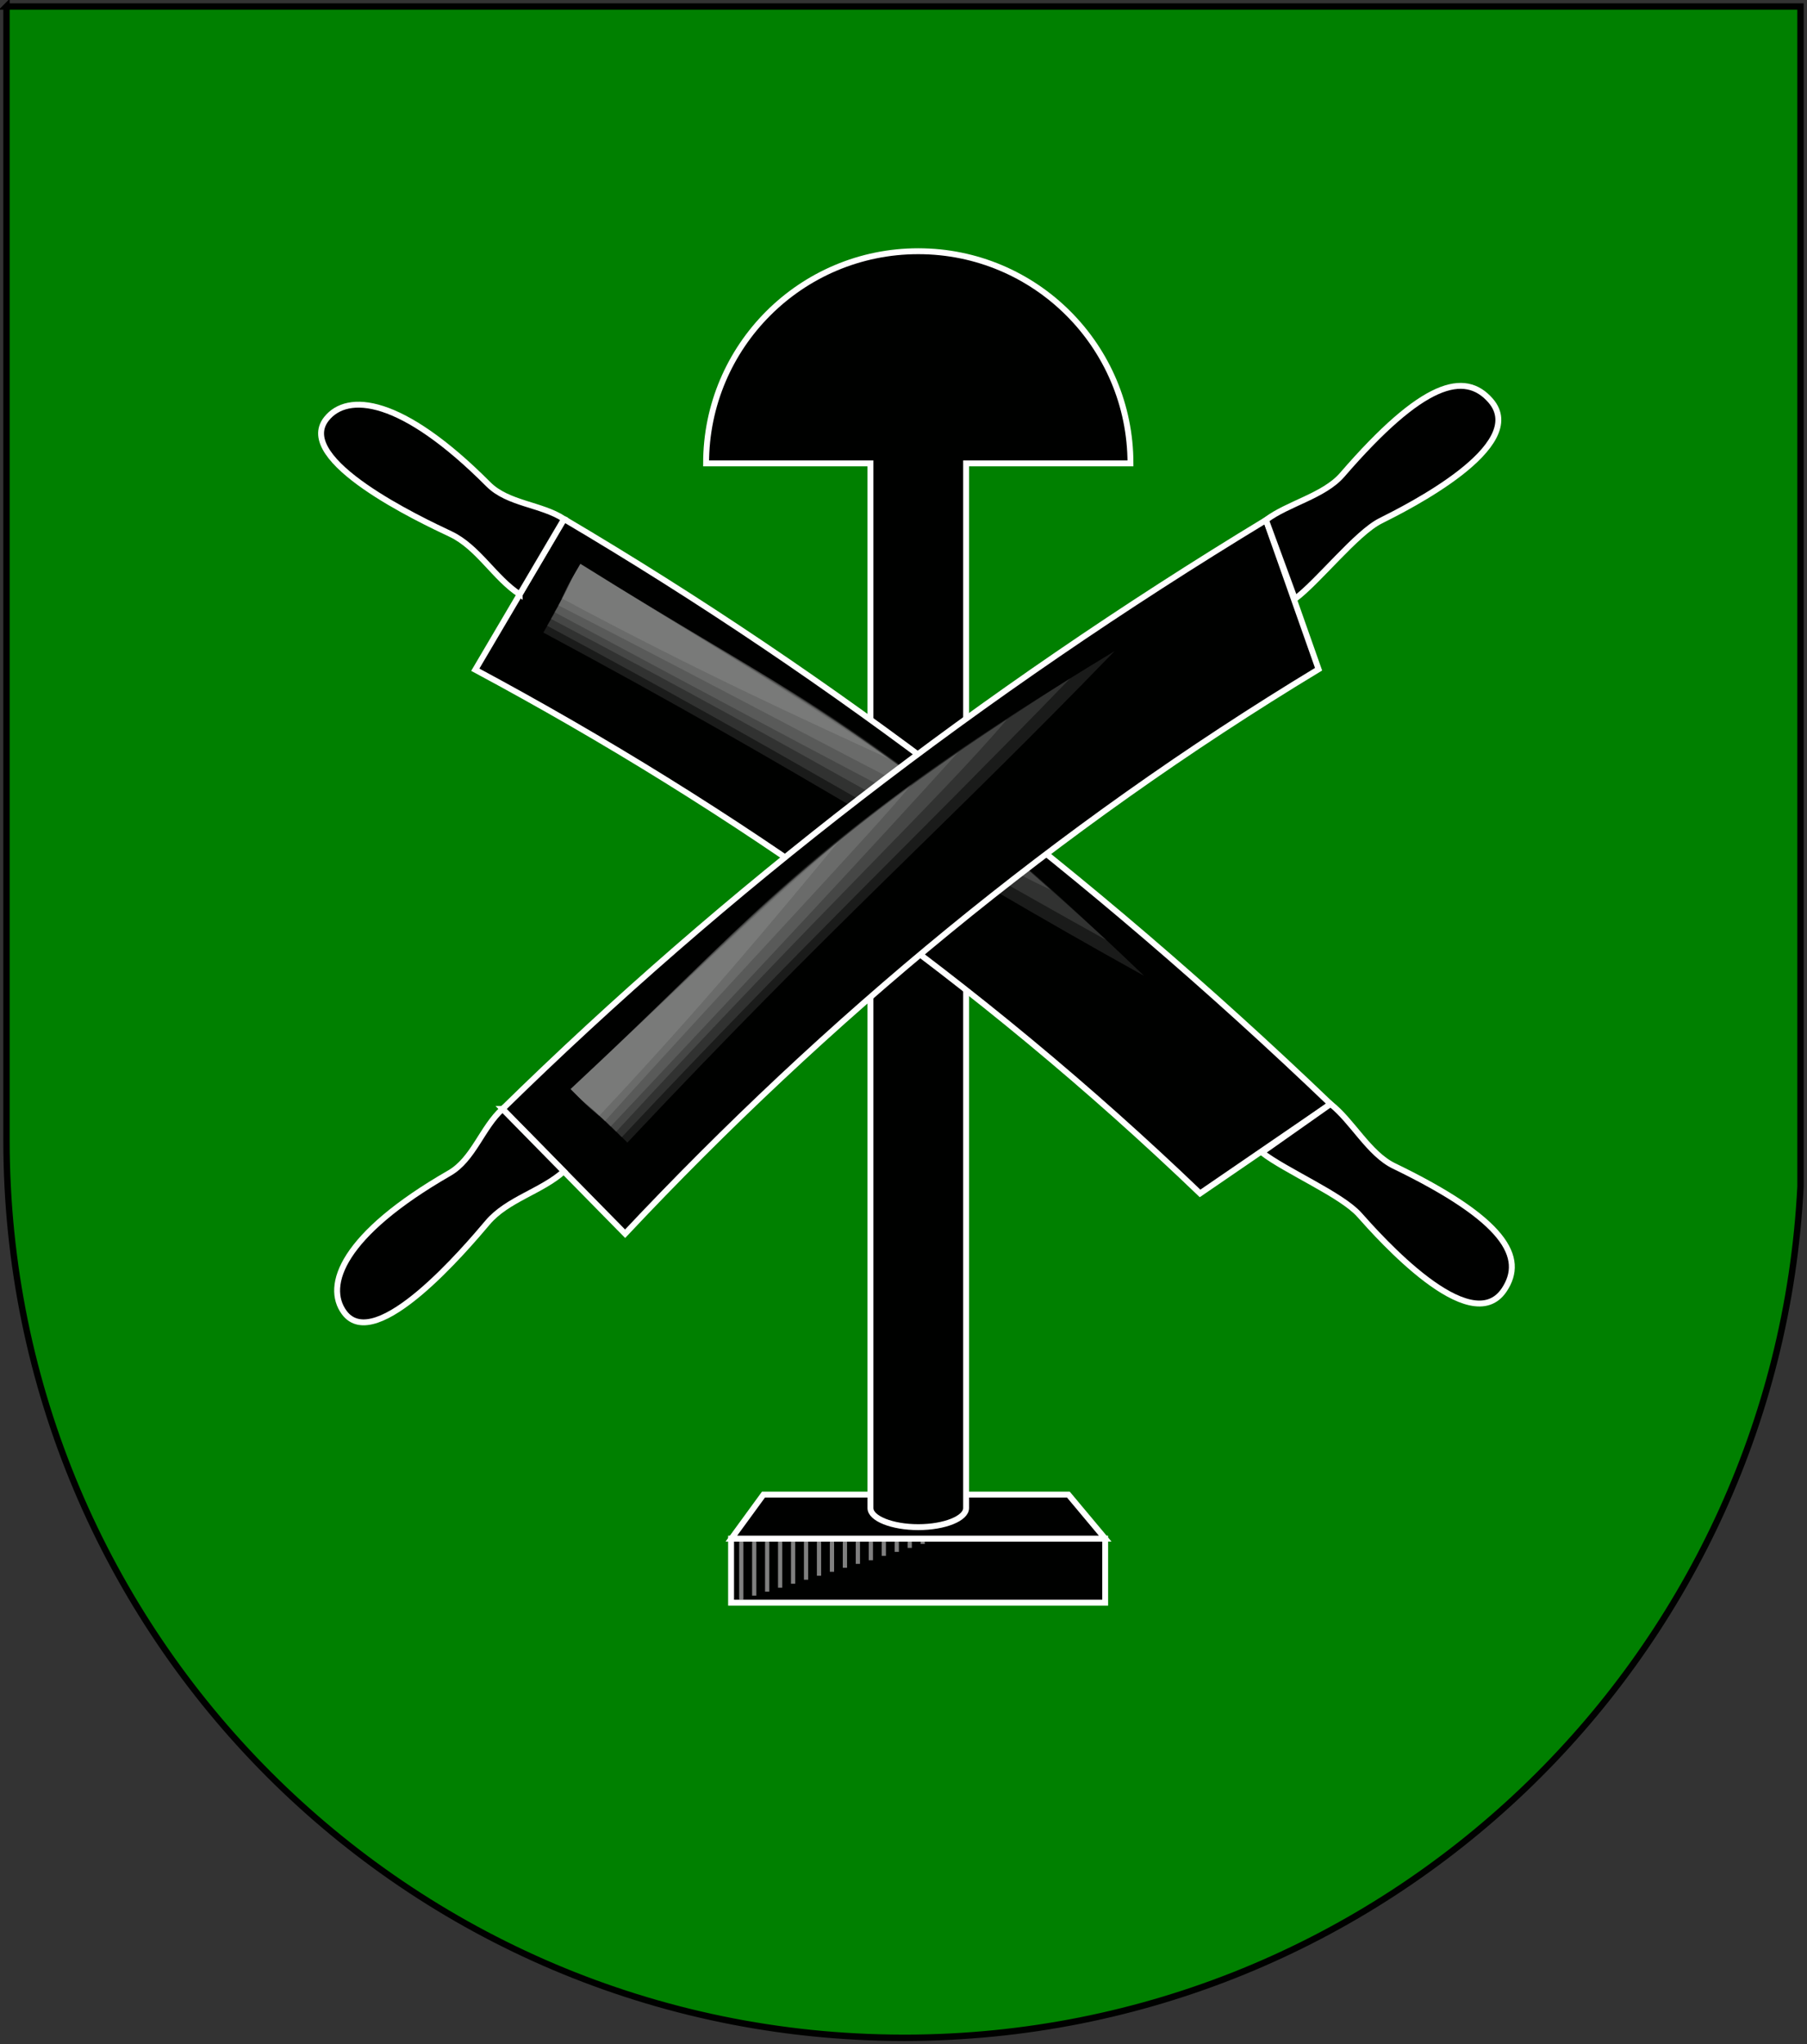 <?xml version="1.0" encoding="UTF-8"?>
<!DOCTYPE svg PUBLIC "-//W3C//DTD SVG 1.1//EN" "http://www.w3.org/Graphics/SVG/1.1/DTD/svg11.dtd">
<!-- Creator: CorelDRAW -->
<svg xmlns="http://www.w3.org/2000/svg" xml:space="preserve" width="2550px" height="2885px" style="shape-rendering:geometricPrecision; text-rendering:geometricPrecision; image-rendering:optimizeQuality; fill-rule:evenodd; clip-rule:evenodd"
viewBox="0 0 2550 2885"
 xmlns:xlink="http://www.w3.org/1999/xlink"
 xmlns:dc="http://purl.org/dc/elements/1.1/"
 xmlns:cc="http://creativecommons.org/ns#"
 xmlns:rdf="http://www.w3.org/1999/02/22-rdf-syntax-ns#"
 xmlns:svg="http://www.w3.org/2000/svg"
 xmlns:sodipodi="http://sodipodi.sourceforge.net/DTD/sodipodi-0.dtd"
 xmlns:inkscape="http://www.inkscape.org/namespaces/inkscape"
 version="1.1"
 inkscape:version="0.47 r22583"
 sodipodi:docname="BugenbÃ¼hl-Lohengrunde.png">
 <rect x="0" y="0" width="2550" height="2885" fill="#333333" stroke="none"/>
 <defs>
  <style type="text/css">
   <![CDATA[
    .str2 {stroke:white;stroke-width:6;stroke-opacity:0.502}
    .str1 {stroke:white;stroke-width:8.333}
    .str0 {stroke:#000100;stroke-width:9}
    .fil2 {fill:none}
    .fil1 {fill:#000100}
    .fil0 {fill:green}
    .fil3 {fill:#FEFEFE;fill-opacity:0.102}
   ]]>
  </style>
 </defs>
 <g id="Ebene_x0020_1">
  <sodipodi:namedview pagecolor="#ffffff" bordercolor="#666666" borderopacity="1" objecttolerance="10" gridtolerance="10" guidetolerance="10" inkscape:pageopacity="0" inkscape:pageshadow="2" inkscape:window-width="1280" inkscape:window-height="968" id="namedview2818" showgrid="false" inkscape:zoom="0.07375" inkscape:cx="1200" inkscape:cy="1600" inkscape:window-x="-4" inkscape:window-y="-4" inkscape:window-maximized="1" inkscape:current-layer="svg2816"/>
  <g id="_278982888">
   <path id="_278268096" class="fil0 str0" d="M9.165 9.169l2531.67 0 0 1665.41c-34.026,668.939 -587.013,1200.9 -1264.33,1201.25l-2.739 -0.018c-698.609,-1.117 -1264.6,-567.77 -1264.6,-1266.64l0 -1600z"/>
   <rect id="_278267904" class="fil1 str1" x="1031.67" y="2171.35" width="527.943" height="90.402"/>
   <polygon id="_278267808" class="fil1 str1" points="1077.42,2109.2 1507.66,2109.2 1559.62,2171.35 1032.09,2171.35 "/>
   <line id="_278267712" class="fil2 str2" x1="1046.06" y1="2175.69" x2="1046.06" y2= "2257.6" />
   <line id="_278267616" class="fil2 str2" x1="1064.35" y1="2175.69" x2="1064.35" y2= "2251.84" />
   <line id="_278267520" class="fil2 str2" x1="1082.63" y1="2175.69" x2="1082.63" y2= "2246.23" />
   <line id="_278267424" class="fil2 str2" x1="1100.92" y1="2175.69" x2="1100.92" y2= "2240.61" />
   <line id="_278267328" class="fil2 str2" x1="1119.21" y1="2175.69" x2="1119.21" y2= "2234.99" />
   <line id="_278267232" class="fil2 str2" x1="1137.49" y1="2175.69" x2="1137.49" y2= "2229.37" />
   <line id="_278267136" class="fil2 str2" x1="1155.77" y1="2175.69" x2="1155.77" y2= "2223.76" />
   <line id="_278267040" class="fil2 str2" x1="1174.06" y1="2175.69" x2="1174.06" y2= "2218.14" />
   <line id="_278266944" class="fil2 str2" x1="1192.35" y1="2175.69" x2="1192.35" y2= "2212.52" />
   <line id="_278266848" class="fil2 str2" x1="1210.63" y1="2175.69" x2="1210.63" y2= "2206.98" />
   <line id="_278266752" class="fil2 str2" x1="1228.92" y1="2175.69" x2="1228.92" y2= "2201.86" />
   <line id="_278266656" class="fil2 str2" x1="1247.2" y1="2175.69" x2="1247.2" y2= "2195.67" />
   <line id="_278266560" class="fil2 str2" x1="1265.49" y1="2175.69" x2="1265.49" y2= "2190.06" />
   <line id="_278266464" class="fil2 str2" x1="1283.78" y1="2175.69" x2="1283.78" y2= "2184.44" />
   <line id="_278266368" class="fil2 str2" x1="1302.06" y1="2175.69" x2="1302.06" y2= "2178.82" />
   <path id="_278266272" class="fil1 str1" d="M1363.35 653.966l231.933 0c0,-165.345 -134.088,-299.433 -299.432,-299.433 -165.345,0 -299.433,134.088 -299.433,299.433l231.932 0 0 1474.32c0,14.508 30.226,26.878 67.5,26.878 37.274,0 67.5,-12.371 67.5,-26.878l0 -1474.32z"/>
   <g>
    <path id="_278266176" class="fil1 str1" d="M796.01 732.487c379.776,224.38 740.568,498.898 1081.63,825.529 -63.644,43.612 -120.488,82.565 -184.13,126.177 -312.707,-300.15 -658.174,-543.398 -1022.8,-739.059 41.77,-70.883 83.538,-141.765 125.308,-212.647z"/>
    <path id="_278266056" class="fil1 str1" d="M733.356 838.812c-35.368,-23.01 -58.715,-66.863 -97.635,-85.205 -41.559,-19.585 -221.465,-104.243 -175.017,-162.561 29.489,-37.028 105.372,-31.111 228.426,92.386 27.737,27.836 74.642,28.016 106.879,49.056 -19.639,33.33 -43.013,72.995 -62.654,106.324z"/>
    <path id="_278265984" class="fil1 str1" d="M1780.65 1626.32c33.295,25.919 112.483,59.725 137.644,88.025 27.312,30.721 156.731,176.822 204.265,106.165 30.907,-45.945 1.454,-99.119 -155.445,-175.115 -35.363,-17.128 -59.069,-63.782 -89.48,-87.384 -96.985,68.309 -0.001,0.001 -96.984,68.309z"/>
   </g>
   <g>
    <path id="_278265840" class="fil3" d="M819.102 795.589c373.219,233.307 454.433,254.97 795.491,581.602 -305.699,-169.721 -469.429,-281.457 -847.834,-484.511 41.77,-70.883 10.573,-26.21 52.343,-97.091z"/>
    <path id="_278265744" class="fil3" d="M819.1 795.589c335.898,209.976 427.685,242.27 742.316,531.17 -275.13,-152.75 -448.859,-261.039 -789.423,-443.787 37.592,-63.795 9.515,-23.589 47.107,-87.383z"/>
    <path id="_278265648" class="fil3" d="M819.1 795.589c298.576,186.645 383.794,209.877 663.749,460.244 -135.834,-64.304 -326.17,-183.517 -705.622,-382.571 33.416,-56.706 8.458,-20.968 41.874,-77.673z"/>
    <path id="_278265552" class="fil3" d="M818.953 795.843c261.254,163.315 349.637,193.923 600.787,405.185 -164.533,-84.093 -372.542,-195.084 -637.426,-337.221 29.238,-49.618 7.401,-18.347 36.639,-67.964z"/>
    <path id="_278265432" class="fil3" d="M818.953 795.843c223.932,139.984 320.46,181.172 539.804,353.194 -68.839,-30.137 -346.271,-180.539 -571.209,-294.94 25.062,-42.529 6.344,-15.726 31.405,-58.254z"/>
    <path id="_278265360" class="fil3" d="M818.953 795.843c186.609,116.653 288.691,175.233 435.142,274.668 -123.208,-56.663 -272.111,-124.596 -461.313,-226.122 20.884,-35.441 5.287,-13.105 26.171,-48.546z"/>
   </g>
   <path id="_278265216" class="fil1 str1" d="M709.179 1565.03c315.027,-308.763 673.571,-586.209 1077.34,-831.107 25.654,72.763 48.567,137.751 74.222,210.513 -370.858,224.368 -695.231,495.106 -978.598,796.669 -57.657,-58.691 -115.313,-117.383 -172.969,-176.074z"/>
   <g>
    <path id="_278265120" class="fil3" d="M805.085 1536.82c321.953,-300.118 363.899,-372.958 767.673,-617.856 -243.059,251.355 -393.364,380.587 -687.437,693.543 -57.657,-58.691 -22.58,-16.996 -80.236,-75.687z"/>
    <path id="_278265024" class="fil3" d="M805.085 1536.82c289.757,-270.106 344.707,-350.407 705.196,-579.544 -218.753,226.22 -368.317,366.002 -632.983,647.663 -51.892,-52.822 -20.322,-15.296 -72.213,-68.119z"/>
    <path id="_278264928" class="fil3" d="M805.085 1536.82c257.562,-240.094 302.059,-316.396 616.351,-522.012 -97.269,114.562 -261.681,267.559 -552.163,582.562 -46.126,-46.953 -18.064,-13.597 -64.188,-60.55z"/>
    <path id="_278264832" class="fil3" d="M805.292 1537.03c225.367,-210.083 277.808,-287.532 546.874,-475.446 -123.813,137.161 -284.858,309.357 -490.709,528.426 -40.359,-41.084 -15.807,-11.897 -56.165,-52.981z"/>
    <path id="_278264712" class="fil3" d="M805.292 1537.03c193.172,-180.071 257.939,-262.65 480.872,-429.998 -46.928,58.694 -264.008,287.746 -432.73,475.41 -34.594,-35.215 -13.548,-10.198 -48.142,-45.412z"/>
    <path id="_278264640" class="fil3" d="M805.292 1537.03c160.976,-150.059 243.981,-233.502 377.931,-349.226 -86.621,104.344 -190.778,230.591 -337.814,387.07 -28.828,-29.346 -11.29,-8.498 -40.117,-37.844z"/>
   </g>
   <path id="_278264520" class="fil1 str1" d="M795.665 1653.06c-31.381,28.208 -79.782,39.409 -107.571,72.255 -29.674,35.075 -158.01,186.939 -202.32,126.98 -28.133,-38.068 -2.778,-109.834 148.359,-196.733 34.066,-19.587 46.381,-64.847 75.047,-90.54 27.11,27.596 59.374,60.439 86.485,88.037z"/>
   <path id="_278264376" class="fil1 str1" d="M1827.4 845.28c33.654,-25.453 86.803,-93.194 120.651,-110.172 36.742,-18.431 211.362,-105.626 155.414,-169.827 -36.38,-41.745 -95.366,-27.059 -209.38,104.825 -25.697,29.725 -76.896,40.548 -107.565,63.815 40.88,111.36 0,0.001 40.88,111.359z"/>
  </g>
 </g>
</svg>
